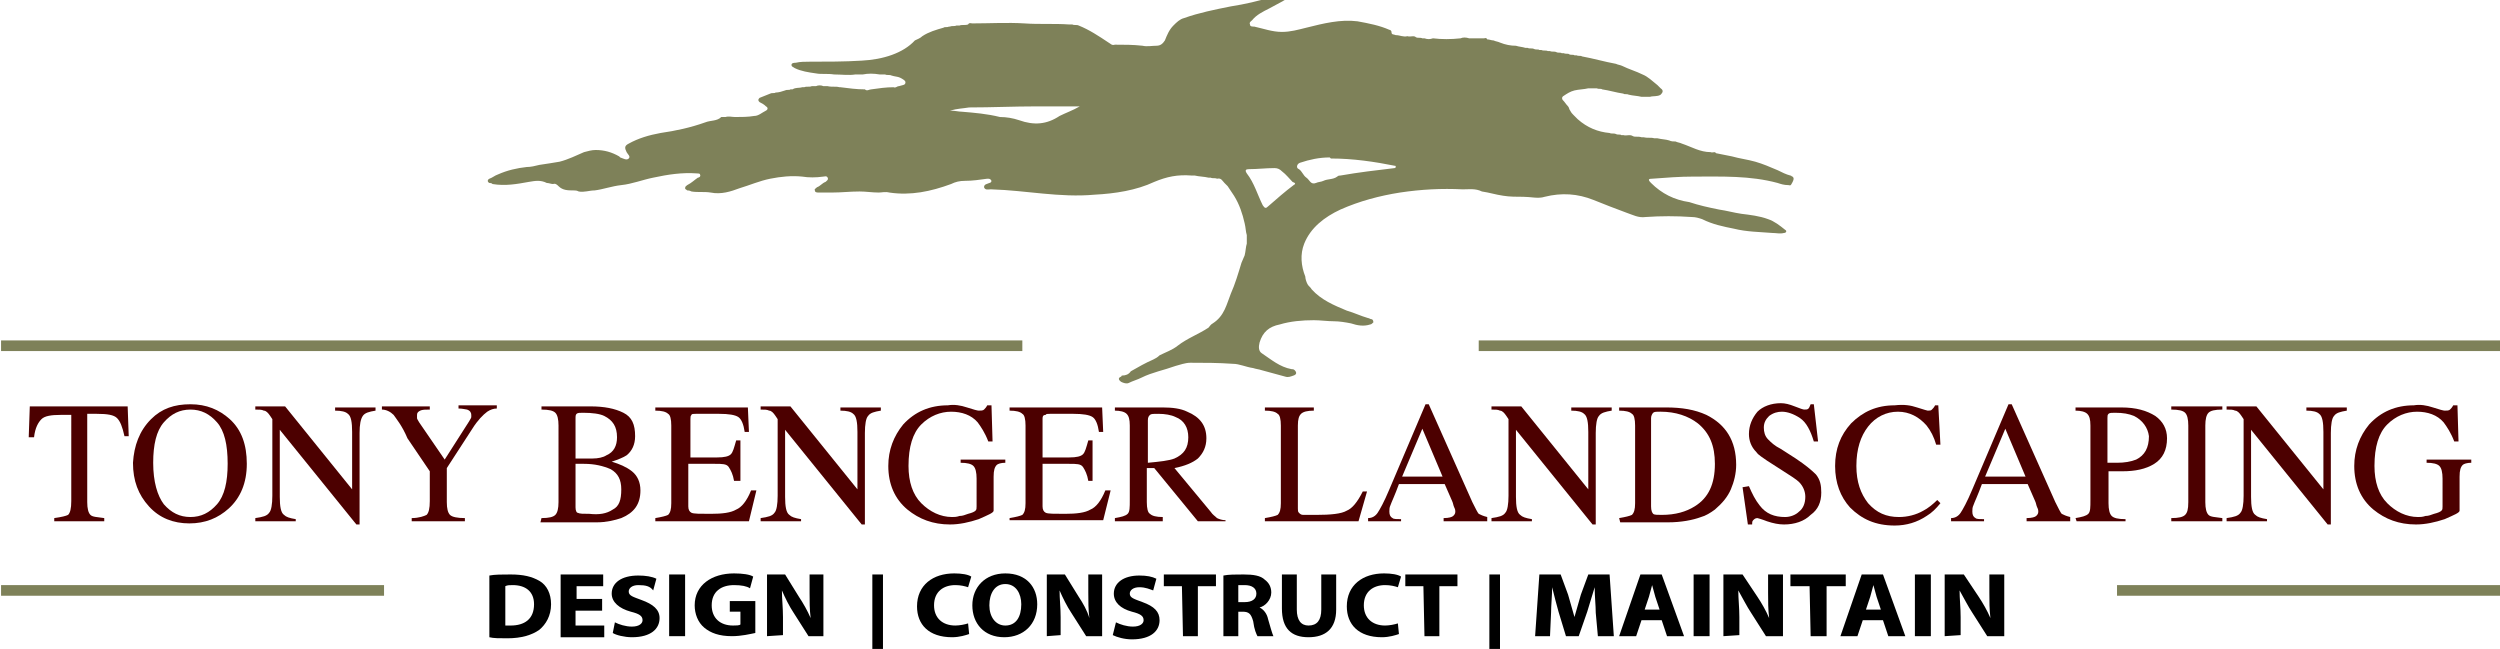 <?xml version="1.0" encoding="utf-8"?>
<!-- Generator: Adobe Illustrator 18.1.1, SVG Export Plug-In . SVG Version: 6.00 Build 0)  -->
<!DOCTYPE svg PUBLIC "-//W3C//DTD SVG 1.0//EN" "http://www.w3.org/TR/2001/REC-SVG-20010904/DTD/svg10.dtd">
<svg version="1.0" id="Layer_1" xmlns="http://www.w3.org/2000/svg" xmlns:xlink="http://www.w3.org/1999/xlink" x="0px" y="0px"
	 viewBox="0 0 235 61" enable-background="new 0 0 235 61" xml:space="preserve">
<path fill="#7E8159" d="M168.5,16.6c-0.1,0-0.1-0.1-0.2-0.1c-0.4-0.1-0.8-0.3-1.2-0.5c-0.7-0.3-1.4-0.6-2.1-0.8
	c-0.7-0.2-1.5-0.3-2.2-0.5c-0.5-0.1-1-0.2-1.5-0.3c-0.1-0.2-0.3,0-0.5-0.1c-1,0-1.8-0.5-2.7-0.8c-0.2-0.1-0.4-0.1-0.6-0.2
	c-0.2,0-0.4,0-0.6-0.1c-0.3-0.1-0.7-0.1-1.1-0.2c-0.1,0-0.2,0-0.3,0c-0.3-0.1-0.6,0-1-0.1c-0.1,0-0.2,0-0.2,0
	c-0.3-0.1-0.6,0-0.8-0.1l0,0c-0.3-0.2-0.6,0-0.9-0.1c-0.1,0-0.2,0-0.2,0c-0.1-0.1-0.3,0-0.5-0.1s-0.4,0-0.6-0.1
	c-1.1-0.1-2.1-0.5-3-1.3c-0.1-0.1-0.3-0.3-0.4-0.4c-0.1-0.1-0.2-0.2-0.3-0.4c-0.1-0.1-0.1-0.3-0.2-0.4c-0.2-0.2-0.3-0.4-0.5-0.6
	c-0.1-0.1-0.1-0.3,0.1-0.4c0.3-0.2,0.6-0.4,1-0.5s0.9-0.1,1.3-0.2c0.3,0,0.6,0,0.8,0c0.2,0.1,0.4,0,0.5,0.1c0.7,0.1,1.3,0.3,2,0.4
	c0.1,0.1,0.3,0,0.5,0.1l0,0l0,0c0.4,0.1,0.8,0.1,1.2,0.2c0.3,0,0.6,0,0.8,0c0.3-0.1,0.7,0,1-0.2c0.2-0.2,0.3-0.4,0-0.6
	c-0.1-0.1-0.2-0.2-0.3-0.3c-0.5-0.4-0.9-0.8-1.4-1c-0.6-0.3-1.3-0.5-1.9-0.8c-0.2-0.1-0.4-0.1-0.6-0.2c-1.1-0.2-2.1-0.5-3.2-0.7
	c-0.1-0.1-0.3,0-0.5-0.1c-0.1,0-0.1,0-0.2,0c-0.1-0.1-0.3,0-0.5-0.1c-0.1-0.1-0.3,0-0.5-0.1c-0.1,0-0.1,0-0.2,0
	c-0.1-0.1-0.3,0-0.5-0.1l0,0c-0.2-0.1-0.4,0-0.6-0.1c-0.1,0-0.1,0-0.2,0c-0.2-0.1-0.4,0-0.6-0.1c-0.1,0-0.1,0-0.2,0
	c-0.1-0.1-0.3,0-0.5-0.1l0,0c-0.2-0.1-0.4,0-0.6-0.1c-0.1,0-0.1,0-0.2,0c-0.3-0.1-0.6-0.1-0.9-0.2c-0.5,0-1-0.1-1.5-0.3
	c-0.2-0.1-0.4-0.1-0.6-0.2c-0.2,0-0.4-0.1-0.6-0.1c-0.1-0.2-0.2-0.1-0.3-0.1c-0.3,0-0.7,0-1,0c-0.1,0-0.3,0-0.4,0
	c-0.3-0.1-0.6-0.1-0.8,0c-0.9,0.1-1.8,0.1-2.6,0c-0.3,0.1-0.5,0.1-0.8,0c-0.1,0-0.1,0-0.2,0c-0.2-0.1-0.4,0-0.6-0.1l0,0
	c-0.2-0.2-0.5,0-0.8-0.1c-0.4,0.1-0.7-0.1-1.1-0.1c-0.2-0.1-0.4,0-0.4-0.3c0-0.1-0.1-0.2-0.2-0.2c-0.9-0.4-1.9-0.6-3-0.8
	c-1.6-0.2-3.2,0.2-4.8,0.6C122,2.8,121.3,3,120.5,3c-0.9,0-1.7-0.3-2.6-0.5c-0.2,0-0.4,0-0.4-0.2c-0.1-0.2,0.1-0.3,0.2-0.4
	c0.4-0.5,1-0.8,1.6-1.1c0.4-0.2,0.9-0.5,1.3-0.7c0.1-0.1,0.3-0.1,0.4-0.3c0.1-0.1,0.1-0.2-0.1-0.2c-0.4,0.1-0.9,0-1.3,0.1
	c-1.3,0.4-2.6,0.7-3.9,0.9c-1.5,0.3-3,0.6-4.4,1.1c-0.4,0.1-0.7,0.4-1,0.7c-0.4,0.4-0.6,0.9-0.8,1.4c-0.2,0.3-0.4,0.5-0.8,0.5
	s-0.9,0.1-1.3,0c-0.9-0.1-1.7-0.1-2.6-0.1c-0.3,0.1-0.4-0.1-0.6-0.2c-0.9-0.6-1.8-1.2-2.8-1.6c-0.2-0.1-0.4,0-0.6-0.1
	c-0.1,0-0.2,0-0.3,0c-1.4-0.1-2.8,0-4.2-0.1c-1.6-0.1-3.3,0-4.9,0c-0.1,0-0.3-0.1-0.4,0.1c-0.3,0.1-0.6,0-0.8,0.1
	c-0.1,0-0.2,0-0.3,0c-0.2,0.1-0.4,0-0.6,0.1h-0.1c-0.2,0.1-0.4,0-0.5,0.1c-0.7,0.2-1.4,0.4-2,0.8c-0.2,0.2-0.5,0.3-0.7,0.4
	c-1.1,1.2-3,1.8-5,1.9c-1.6,0.1-3.3,0.1-4.9,0.1c-0.4,0-0.9,0-1.3,0.1c-0.1,0-0.4,0-0.4,0.2s0.2,0.2,0.3,0.3c0.6,0.3,1.3,0.4,2,0.5
	c0.5,0.1,1.1,0,1.7,0.1c0.7,0,1.4,0.1,2,0c0.2,0,0.5,0,0.7,0c0.5-0.1,1-0.1,1.6,0c0.2,0,0.3,0,0.5,0c0.2,0.1,0.4,0,0.6,0.1
	c0.3,0.1,0.6,0.1,0.8,0.2c0.2,0.1,0.6,0.3,0.5,0.5c0,0.2-0.3,0.2-0.6,0.3c-0.2,0-0.3,0.2-0.5,0.1c-0.7,0-1.4,0.1-2.1,0.2
	c-0.2,0-0.4,0.2-0.6,0c-0.8,0-1.5-0.1-2.3-0.2h-0.1c-0.3-0.1-0.7,0-1.1-0.1c-0.1,0-0.3,0-0.4,0c-0.2-0.1-0.5-0.1-0.7,0
	c-0.1,0-0.3,0-0.4,0c-0.2,0.1-0.5,0-0.7,0.1c-0.1,0-0.1,0-0.2,0c-0.3,0.1-0.6,0-0.9,0.2c-0.1,0-0.1,0-0.2,0c-0.1,0.1-0.3,0-0.5,0.1
	c-0.3,0.1-0.6,0.2-0.9,0.2c-0.1,0.1-0.3,0-0.5,0.1c-0.3,0.1-0.7,0.3-1,0.4c-0.2,0.2-0.1,0.3,0,0.4c0.2,0.1,0.4,0.2,0.6,0.4
	c0.2,0.1,0.2,0.3,0,0.4c-0.4,0.2-0.7,0.5-1.1,0.5C70.3,11,69.7,11,69.1,11c-0.3,0-0.6-0.1-0.9,0c-0.1,0-0.2,0-0.4,0
	c-0.4,0.4-1,0.3-1.5,0.5c-1.4,0.5-2.8,0.8-4.2,1c-1.1,0.2-2.1,0.5-3,1c-0.4,0.2-0.4,0.4-0.2,0.8c0.1,0.2,0.4,0.4,0.2,0.6
	c-0.2,0.2-0.5,0-0.8-0.1l-0.1-0.1c-0.7-0.4-1.4-0.6-2.2-0.6c-0.4,0-0.7,0.1-1.1,0.2c-0.7,0.3-1.5,0.7-2.3,0.9
	c-0.6,0.1-1.2,0.2-1.9,0.3c-0.4,0.1-0.8,0.2-1.2,0.2c-0.9,0.1-1.8,0.3-2.7,0.7c-0.3,0.1-0.5,0.3-0.8,0.4c-0.2,0.1-0.2,0.3,0,0.4
	c0.1,0,0.2,0,0.3,0.1c1.2,0.2,2.3,0,3.4-0.2c0.6-0.1,1.1-0.2,1.7,0.1c0.2,0,0.4,0.1,0.6,0.1c0.2-0.1,0.4,0.1,0.5,0.2
	c0.4,0.4,0.9,0.4,1.4,0.4c0.2,0,0.3,0,0.5,0.1c0.5,0.1,1-0.1,1.5-0.1c0.8-0.1,1.6-0.4,2.5-0.5c1-0.1,2-0.5,3-0.7
	c1.4-0.3,2.7-0.5,4.1-0.4c0.1,0,0.3,0,0.3,0.1c0.1,0.2-0.1,0.3-0.2,0.3c-0.3,0.2-0.6,0.5-1,0.7c-0.1,0.1-0.2,0.1-0.2,0.3
	c0,0.1,0.1,0.1,0.2,0.2c0.1,0,0.2,0,0.4,0.1c0.6,0.1,1.2,0,1.8,0.1c1,0.2,1.9-0.1,2.7-0.4c1-0.3,1.9-0.7,2.9-0.9c1-0.2,2-0.3,3-0.2
	c0.6,0.1,1.3,0.1,2,0c0.1,0,0.3-0.1,0.4,0.1s-0.1,0.3-0.2,0.4c-0.3,0.1-0.5,0.4-0.8,0.5c-0.1,0.1-0.3,0.2-0.2,0.3
	c0,0.2,0.2,0.2,0.4,0.2c0.4,0,0.8,0,1.2,0c0.9,0,1.7-0.1,2.6-0.1c0.6,0,1.2,0.1,1.8,0.1c0.3,0,0.6-0.1,1,0c2,0.3,3.9-0.1,5.8-0.8
	c0.4-0.2,0.8-0.3,1.3-0.3c0.7,0,1.4-0.1,2.1-0.2c0.2,0,0.3,0,0.4,0.2c0,0.1-0.1,0.2-0.2,0.2c-0.2,0.1-0.5,0.1-0.5,0.4
	c0.1,0.3,0.4,0.2,0.6,0.2h0.1c3.3,0.1,6.4,0.8,9.7,0.5c1.9-0.1,3.9-0.4,5.6-1.2c1.2-0.5,2.2-0.7,3.5-0.6c0.1,0,0.2,0,0.3,0
	c0.4,0.1,0.9,0.1,1.3,0.2c0.1,0,0.1,0,0.2,0c0.2,0.1,0.4,0,0.6,0.1c0.4-0.1,0.5,0.2,0.7,0.4c0.1,0.1,0.2,0.2,0.3,0.3
	c0.2,0.3,0.4,0.6,0.6,0.9c0.5,0.8,0.8,1.7,1,2.6c0.1,0.4,0.1,0.8,0.2,1.1c0,0.3,0,0.6,0,0.8c-0.1,0.3-0.1,0.7-0.2,1.1
	c-0.1,0.2-0.2,0.5-0.3,0.7c-0.3,1-0.6,2-1,2.9c-0.4,1-0.6,2.1-1.7,2.8c-0.2,0.1-0.3,0.3-0.4,0.4c-0.9,0.6-2,1-2.9,1.7
	c-0.5,0.4-1.1,0.6-1.7,0.9c-0.2,0.2-0.4,0.3-0.6,0.4c-0.7,0.3-1.4,0.7-2.1,1.1c-0.2,0.3-0.5,0.4-0.8,0.4c0,0-0.1,0-0.1,0.1
	c-0.3,0.1-0.3,0.3,0,0.5c0.2,0.1,0.5,0.2,0.7,0.1c0.4-0.2,0.8-0.3,1.2-0.5c1-0.5,2.1-0.7,3.2-1.1c0.4-0.1,0.9-0.3,1.4-0.3
	c1.3,0,2.6,0,4,0.1c0.6,0,1.2,0.3,1.9,0.4c0.3,0.1,0.5,0.1,0.8,0.2c0.7,0.2,1.5,0.4,2.2,0.6c0.3,0.1,0.5,0,0.8-0.1s0.3-0.3,0.1-0.5
	c-0.1-0.1-0.2-0.1-0.3-0.1c-1.1-0.2-1.9-0.9-2.8-1.5c-0.3-0.2-0.3-0.6-0.2-1c0.3-1,0.9-1.5,1.9-1.7c1-0.3,2.1-0.4,3.2-0.4
	c0.6,0,1.3,0.1,1.9,0.1c0.5,0,1.1,0.1,1.6,0.2c0.6,0.2,1.2,0.3,1.8,0.1c0.1,0,0.2-0.1,0.3-0.2c0-0.2-0.1-0.3-0.2-0.3
	c-0.1,0-0.2-0.1-0.3-0.1c-0.7-0.2-1.3-0.5-2-0.7c-1.2-0.5-2.4-1-3.3-2c-0.1-0.2-0.3-0.3-0.4-0.5s-0.2-0.5-0.2-0.7
	c-0.4-1-0.5-2.1-0.1-3.1c0.6-1.5,1.9-2.5,3.4-3.2c1.8-0.8,3.7-1.3,5.6-1.6c2-0.3,3.9-0.4,5.9-0.3c0.6,0,1.2-0.1,1.8,0.2
	c0.7,0.1,1.3,0.3,2,0.4c0.6,0.1,1.3,0.1,1.9,0.1c0.7,0,1.4,0.2,2,0c1.6-0.4,3.1-0.3,4.6,0.3c1,0.4,2,0.8,3.1,1.2
	c0.6,0.2,1.1,0.5,1.8,0.4c1.4-0.1,2.9-0.1,4.3,0c0.4,0,0.7,0.1,1,0.2c1,0.5,2,0.7,3,0.9c1.2,0.3,2.4,0.3,3.6,0.4
	c0.4,0,0.7,0.1,1.1,0c0.2,0,0.3-0.2,0.1-0.3c-0.5-0.4-1-0.8-1.6-1c-0.8-0.3-1.7-0.4-2.5-0.5c-0.7-0.1-1.4-0.3-2.1-0.4
	c-1-0.2-1.9-0.4-2.8-0.7c-1.4-0.2-2.6-0.8-3.6-1.8c-0.1-0.1-0.2-0.2-0.2-0.3c0-0.1,0.2-0.1,0.3-0.1c1.3-0.1,2.6-0.2,3.9-0.2
	c2.7,0,5.3-0.1,7.9,0.6c0.3,0.1,0.6,0.2,1,0.2c0.1,0,0.2,0.1,0.3-0.1C168.7,16.8,168.6,16.7,168.5,16.6z M99.6,10.9L99.6,10.9
	c-1.2,0.8-2.4,0.9-3.8,0.4C95.2,11.1,94.6,11,94,11c-1.2-0.3-2.4-0.4-3.6-0.5c-0.3,0-0.6-0.1-1.1-0.1c0.7-0.2,1.2-0.2,1.8-0.3
	c2.1,0,4.2-0.1,6.3-0.1c0.2,0,0.3,0,0.5,0c1.1,0,2.3,0,3.6,0C100.8,10.4,100.2,10.6,99.6,10.9z M121.6,17.4c-0.8,0.6-1.6,1.3-2.4,2
	c-0.2,0.2-0.3,0.2-0.5-0.1c-0.5-1-0.8-2.1-1.5-3c-0.2-0.3-0.1-0.4,0.2-0.4c0.8,0,1.6-0.1,2.4-0.1c0.3,0,0.5,0.1,0.7,0.3
	c0.4,0.3,0.7,0.7,1,1C121.8,17.2,121.8,17.3,121.6,17.4z M131.1,15.8c-1.7,0.2-3.4,0.4-5.1,0.7c-0.1,0-0.2,0-0.3,0.1
	c-0.4,0.3-0.9,0.2-1.3,0.4c-0.2,0.1-0.5,0.1-0.7,0.2c-0.5,0.2-0.6-0.3-0.9-0.5s-0.4-0.6-0.7-0.8c-0.3-0.1-0.2-0.5,0.1-0.6
	c0.9-0.3,1.8-0.5,2.8-0.5l0.1,0.1c2.1,0,4.1,0.3,6.1,0.7C131.2,15.7,131.2,15.8,131.1,15.8z"/>
<g>
	<path d="M46,54.1c0.5-0.1,1.2-0.1,2-0.1c1.2,0,2,0.2,2.7,0.6c0.7,0.4,1.1,1.2,1.1,2.2c0,1.1-0.5,1.9-1.1,2.4C50,59.7,49,60,47.7,60
		c-0.8,0-1.3,0-1.7-0.1V54.1L46,54.1z M47.5,58.8c0.1,0,0.3,0,0.5,0c1.3,0,2.2-0.6,2.2-2c0-1.2-0.8-1.8-2-1.8c-0.3,0-0.5,0-0.7,0.1
		V58.8z"/>
	<path d="M56.5,57.4h-2.4v1.4h2.7v1.1h-4.1V54h4v1.1h-2.5v1.2h2.4v1.1H56.5z"/>
	<path d="M57.8,58.5c0.4,0.2,1,0.4,1.6,0.4c0.7,0,1-0.3,1-0.6c0-0.4-0.3-0.6-1.1-0.8c-1.1-0.3-1.8-0.9-1.8-1.7c0-1,0.9-1.7,2.5-1.7
		c0.7,0,1.3,0.1,1.7,0.3l-0.3,1.1C61.1,55.1,60.7,55,60,55c-0.6,0-0.9,0.3-0.9,0.6c0,0.4,0.4,0.5,1.2,0.8c1.1,0.4,1.7,0.9,1.7,1.7
		c0,1-0.8,1.8-2.6,1.8c-0.7,0-1.5-0.2-1.8-0.4L57.8,58.5z"/>
	<path d="M64.4,54v5.8h-1.5V54H64.4z"/>
	<path d="M71,59.5c-0.5,0.1-1.3,0.3-2.2,0.3c-1.2,0-2-0.3-2.6-0.8s-0.9-1.3-0.9-2.1c0-1.9,1.6-3,3.7-3c0.8,0,1.5,0.1,1.8,0.3
		l-0.3,1.1C70.2,55.1,69.7,55,69,55c-1.2,0-2.1,0.6-2.1,1.9c0,1.2,0.8,1.9,2,1.9c0.3,0,0.6,0,0.7-0.1v-1.2h-1v-1H71V59.5L71,59.5z"
		/>
	<path d="M72.1,59.8V54h1.7l1.3,2.1c0.4,0.6,0.8,1.3,1.1,2l0,0c-0.1-0.8-0.1-1.6-0.1-2.4V54h1.3v5.8H76l-1.4-2.2
		c-0.4-0.6-0.8-1.4-1.1-2.1l0,0c0,0.8,0.1,1.6,0.1,2.5v1.7L72.1,59.8L72.1,59.8z"/>
	<path d="M91.1,59.6c-0.3,0.1-0.9,0.3-1.6,0.3c-2.2,0-3.3-1.2-3.3-2.9c0-2,1.5-3.1,3.5-3.1c0.7,0,1.3,0.1,1.6,0.3l-0.3,1
		c-0.3-0.1-0.7-0.2-1.2-0.2c-1.1,0-2,0.6-2,1.9c0,1.2,0.8,1.9,2,1.9c0.4,0,0.9-0.1,1.2-0.2L91.1,59.6z"/>
	<path d="M97.5,56.8c0,1.9-1.3,3.1-3.1,3.1c-1.9,0-3-1.3-3-3s1.2-3,3.1-3C96.5,53.9,97.5,55.2,97.5,56.8z M93,56.9
		c0,1.1,0.6,1.9,1.5,1.9c1,0,1.5-0.8,1.5-2c0-1-0.5-1.9-1.5-1.9S93,55.8,93,56.9z"/>
	<path d="M98.4,59.8V54h1.7l1.3,2.1c0.4,0.6,0.8,1.3,1,2l0,0c-0.1-0.8-0.1-1.6-0.1-2.4V54h1.3v5.8h-1.5l-1.4-2.2
		c-0.4-0.6-0.8-1.4-1.1-2.1l0,0c0,0.8,0.1,1.6,0.1,2.5v1.7L98.4,59.8L98.4,59.8z"/>
	<path d="M104.9,58.5c0.4,0.2,1,0.4,1.6,0.4c0.7,0,1-0.3,1-0.6c0-0.4-0.3-0.6-1.1-0.8c-1.1-0.3-1.7-0.9-1.7-1.7c0-1,0.9-1.7,2.4-1.7
		c0.7,0,1.2,0.1,1.6,0.3l-0.3,1.1c-0.3-0.1-0.7-0.3-1.3-0.3c-0.6,0-0.9,0.3-0.9,0.6c0,0.4,0.4,0.5,1.2,0.8c1.1,0.4,1.6,0.9,1.6,1.7
		c0,1-0.8,1.8-2.6,1.8c-0.7,0-1.4-0.2-1.8-0.4L104.9,58.5z"/>
	<path d="M111.1,55.1h-1.7V54h4.9v1.1h-1.7v4.7h-1.4L111.1,55.1L111.1,55.1z"/>
	<path d="M115,54.1c0.5-0.1,1.1-0.1,1.9-0.1c0.9,0,1.6,0.1,2,0.5c0.4,0.3,0.6,0.7,0.6,1.2c0,0.7-0.6,1.3-1.1,1.4l0,0
		c0.4,0.2,0.7,0.6,0.8,1.1c0.2,0.7,0.4,1.4,0.5,1.6h-1.5c-0.1-0.2-0.3-0.6-0.4-1.4c-0.2-0.7-0.4-0.9-1-0.9h-0.4v2.3H115V54.1
		L115,54.1z M116.4,56.6h0.6c0.7,0,1.1-0.3,1.1-0.8S117.7,55,117,55c-0.3,0-0.5,0-0.6,0V56.6L116.4,56.6z"/>
	<path d="M121.9,54v3.3c0,1,0.4,1.5,1.1,1.5c0.8,0,1.2-0.5,1.2-1.5V54h1.4v3.3c0,1.8-1,2.6-2.6,2.6s-2.5-0.8-2.5-2.7V54H121.9
		L121.9,54z"/>
	<path d="M131.5,59.6c-0.3,0.1-0.9,0.3-1.6,0.3c-2.2,0-3.3-1.2-3.3-2.9c0-2,1.5-3.1,3.5-3.1c0.7,0,1.3,0.1,1.6,0.3l-0.3,1
		c-0.3-0.1-0.7-0.2-1.2-0.2c-1.1,0-2,0.6-2,1.9c0,1.2,0.8,1.9,2,1.9c0.4,0,0.9-0.1,1.2-0.2L131.5,59.6z"/>
	<path d="M133.8,55.1h-1.7V54h4.9v1.1h-1.7v4.7h-1.4L133.8,55.1L133.8,55.1z"/>
	<path d="M150,57.6c0-0.7-0.1-1.5-0.1-2.4l0,0c-0.2,0.7-0.5,1.6-0.7,2.3l-0.8,2.3h-1.2l-0.7-2.3c-0.2-0.7-0.4-1.5-0.6-2.3l0,0
		c0,0.8-0.1,1.7-0.1,2.4l-0.1,2.2h-1.4l0.4-5.8h2l0.7,1.9c0.2,0.7,0.4,1.4,0.6,2.1l0,0c0.2-0.7,0.4-1.4,0.6-2.1l0.7-1.9h2l0.4,5.8
		h-1.5L150,57.6z"/>
	<path d="M154.3,58.3l-0.5,1.5h-1.6l2-5.8h2l2.1,5.8h-1.6l-0.5-1.5H154.3z M156,57.3l-0.4-1.2c-0.1-0.3-0.2-0.8-0.3-1.1l0,0
		c-0.1,0.3-0.2,0.8-0.3,1.1l-0.4,1.2H156z"/>
	<path d="M160.7,54v5.8h-1.5V54H160.7z"/>
	<path d="M162,59.8V54h1.8l1.4,2.1c0.4,0.6,0.8,1.3,1.1,2l0,0c-0.1-0.8-0.1-1.6-0.1-2.4V54h1.4v5.8H166l-1.4-2.2
		c-0.4-0.6-0.8-1.4-1.2-2.1l0,0c0,0.8,0.1,1.6,0.1,2.5v1.7L162,59.8L162,59.8z"/>
	<path d="M170.1,55.1h-1.8V54h5.2v1.1h-1.8v4.7h-1.5L170.1,55.1L170.1,55.1z"/>
	<path d="M175.1,58.3l-0.5,1.5H173l2-5.8h2l2.1,5.8h-1.6l-0.5-1.5H175.1z M176.8,57.3l-0.4-1.2c-0.1-0.3-0.2-0.8-0.3-1.1l0,0
		c-0.1,0.3-0.2,0.8-0.3,1.1l-0.4,1.2H176.8z"/>
	<path d="M181.5,54v5.8H180V54H181.5z"/>
	<path d="M182.8,59.8V54h1.8l1.4,2.1c0.4,0.6,0.8,1.3,1.1,2l0,0c-0.1-0.8-0.1-1.6-0.1-2.4V54h1.4v5.8h-1.6l-1.4-2.2
		c-0.4-0.6-0.8-1.4-1.2-2.1l0,0c0,0.8,0.1,1.6,0.1,2.5v1.7L182.8,59.8L182.8,59.8z"/>
	<rect x="82" y="54" width="1" height="7"/>
	<rect x="140" y="54" width="1" height="7"/>
</g>
<rect x="139" y="32" fill="#7E8159" width="96" height="1"/>
<rect x="199" y="55" fill="#7E8159" width="36" height="1"/>
<rect x="0.1" y="55" fill="#7E8159" width="36" height="1"/>
<rect x="0.1" y="32" fill="#7E8159" width="96" height="1"/>
<g>
	<path fill="#4C0000" d="M2.8,38.2H12l0.1,2.8h-0.4c-0.2-0.9-0.4-1.4-0.7-1.7s-0.9-0.4-1.9-0.4H8.2v8.3c0,0.6,0.1,1,0.3,1.2
		s0.6,0.2,1.3,0.3V49H5.1v-0.3c0.7-0.1,1.1-0.2,1.3-0.3c0.2-0.2,0.3-0.6,0.3-1.3V39h-1c-0.9,0-1.5,0.1-1.8,0.4
		c-0.3,0.3-0.6,0.8-0.7,1.7H2.7L2.8,38.2z"/>
	<path fill="#4C0000" d="M14.2,39.4c1-1,2.2-1.4,3.7-1.4s2.7,0.5,3.7,1.4c1.1,1,1.6,2.4,1.6,4.2s-0.6,3.2-1.7,4.2
		c-1,0.9-2.2,1.4-3.7,1.4S15,48.7,14,47.6s-1.5-2.4-1.5-4.1C12.6,41.9,13.1,40.5,14.2,39.4z M15.4,47.4c0.7,0.8,1.5,1.2,2.5,1.2
		s1.8-0.4,2.5-1.2s1-2.1,1-3.8c0-1.8-0.3-3.1-1-3.9c-0.7-0.8-1.5-1.2-2.5-1.2s-1.8,0.4-2.5,1.2c-0.7,0.8-1,2.1-1,3.8
		C14.4,45.3,14.8,46.6,15.4,47.4z"/>
	<path fill="#4C0000" d="M24,48.7c0.7-0.1,1.1-0.2,1.3-0.5c0.2-0.2,0.3-0.8,0.3-1.6v-7.2l-0.2-0.3c-0.2-0.3-0.4-0.5-0.6-0.5
		c-0.2-0.1-0.4-0.1-0.8-0.1v-0.3h2.8l6.3,7.8v-5.4c0-0.9-0.1-1.5-0.4-1.7c-0.2-0.2-0.6-0.3-1.2-0.3v-0.3h3.8v0.3
		c-0.6,0.1-1,0.2-1.2,0.5s-0.3,0.8-0.3,1.6v8.6h-0.3l-7.2-8.9v6.3c0,0.9,0.1,1.5,0.4,1.7c0.2,0.2,0.5,0.3,1.1,0.4V49H24V48.7
		L24,48.7z"/>
	<path fill="#4C0000" d="M40.4,38.2v0.3c-0.4,0-0.7,0-0.9,0.1s-0.3,0.2-0.3,0.4c0,0.1,0,0.2,0,0.3s0.1,0.2,0.2,0.4l2.4,3.5l2.3-3.6
		c0.1-0.2,0.2-0.3,0.2-0.4c0-0.1,0-0.2,0-0.2c0-0.2-0.1-0.4-0.4-0.5c-0.1,0-0.4-0.1-0.8-0.1v-0.3h3.6v0.3c-0.3,0-0.6,0.1-0.9,0.3
		c-0.4,0.3-0.9,0.8-1.4,1.6L42,44v3.2c0,0.6,0.1,1,0.3,1.2s0.7,0.3,1.4,0.3V49h-5v-0.3c0.7,0,1.2-0.2,1.4-0.3
		c0.2-0.2,0.3-0.6,0.3-1.3v-2.8l-2.1-3.1C37.8,40,37.2,39.3,37,39c-0.3-0.3-0.7-0.5-1.1-0.5v-0.3H40.4L40.4,38.2z"/>
	<path fill="#4C0000" d="M50.9,48.7c0.7,0,1.1-0.1,1.3-0.3s0.3-0.6,0.3-1.2V40c0-0.6-0.1-1-0.3-1.2s-0.6-0.3-1.3-0.3v-0.3h4.6
		c1.3,0,2.3,0.2,3.1,0.6c0.8,0.4,1.1,1.1,1.1,2.2c0,0.8-0.3,1.4-0.8,1.8c-0.3,0.2-0.8,0.4-1.4,0.6c0.7,0.2,1.4,0.5,1.9,0.9
		s0.8,1,0.8,1.8c0,1.3-0.6,2.1-1.8,2.6c-0.6,0.2-1.4,0.4-2.3,0.4h-5.3L50.9,48.7L50.9,48.7z M57,42.8c0.7-0.3,1-0.9,1-1.7
		c0-1-0.4-1.6-1.2-2c-0.4-0.2-1.1-0.3-2-0.3c-0.3,0-0.5,0-0.6,0.1s-0.1,0.2-0.1,0.5v3.7h1.6C56.2,43.1,56.7,43,57,42.8z M57.6,47.9
		c0.6-0.3,0.8-0.9,0.8-1.9c0-0.9-0.3-1.5-1-1.9c-0.7-0.3-1.5-0.5-2.5-0.5c-0.2,0-0.4,0-0.5,0s-0.2,0-0.3,0v4.1
		c0,0.3,0.1,0.5,0.2,0.5c0.2,0.1,0.5,0.1,1.1,0.1C56.3,48.4,57,48.3,57.6,47.9z"/>
	<path fill="#4C0000" d="M61.6,48.7c0.6-0.1,1-0.2,1.2-0.3c0.2-0.2,0.3-0.5,0.3-1.1V40c0-0.6-0.1-1-0.3-1.1
		c-0.2-0.2-0.6-0.3-1.2-0.3v-0.3h8.7l0.1,2.3H70c-0.1-0.7-0.3-1.2-0.6-1.4c-0.3-0.2-0.9-0.3-1.8-0.3h-2.2c-0.2,0-0.4,0-0.4,0.1
		c-0.1,0.1-0.1,0.2-0.1,0.4V43h2.5c0.7,0,1.1-0.1,1.3-0.3c0.2-0.2,0.3-0.6,0.5-1.3h0.4v3.8H69c-0.1-0.6-0.3-1-0.5-1.3
		s-0.6-0.3-1.3-0.3h-2.5v4c0,0.3,0.1,0.5,0.3,0.6c0.2,0.1,0.8,0.1,1.8,0.1c1.1,0,1.9-0.1,2.4-0.4c0.5-0.2,1-0.8,1.4-1.8h0.5L70.4,49
		h-8.8L61.6,48.7L61.6,48.7z"/>
	<path fill="#4C0000" d="M71.5,48.7c0.7-0.1,1.1-0.2,1.3-0.5c0.2-0.2,0.3-0.8,0.3-1.6v-7.2l-0.2-0.3c-0.2-0.3-0.4-0.5-0.6-0.5
		c-0.2-0.1-0.4-0.1-0.8-0.1v-0.3h2.8l6.3,7.8v-5.4c0-0.9-0.1-1.5-0.4-1.7c-0.2-0.2-0.6-0.3-1.2-0.3v-0.3h3.8v0.3
		c-0.6,0.1-1,0.2-1.2,0.5c-0.2,0.2-0.3,0.8-0.3,1.6v8.6H81l-7.2-8.9v6.3c0,0.9,0.1,1.5,0.4,1.7c0.2,0.2,0.5,0.3,1.1,0.4V49h-3.8
		V48.7L71.5,48.7z"/>
	<path fill="#4C0000" d="M90.9,38.3c0.6,0.2,1,0.3,1.1,0.3c0.2,0,0.4,0,0.5-0.1s0.2-0.2,0.3-0.4h0.4l0.1,3.4h-0.4
		c-0.3-0.8-0.7-1.4-1-1.8c-0.6-0.7-1.5-1-2.5-1s-2,0.4-2.8,1.2s-1.2,2.1-1.2,3.9c0,1.5,0.4,2.7,1.2,3.5c0.8,0.8,1.8,1.3,2.9,1.3
		c0.2,0,0.4,0,0.7-0.1c0.3,0,0.5-0.1,0.8-0.2c0.4-0.1,0.6-0.2,0.7-0.3s0.1-0.2,0.1-0.4V45c0-0.6-0.1-1-0.3-1.2
		c-0.2-0.2-0.6-0.3-1.2-0.3v-0.3h4.2v0.3c-0.4,0-0.7,0.1-0.8,0.2c-0.2,0.2-0.3,0.5-0.3,1.1V48c0,0.2-0.5,0.4-1.4,0.8
		c-0.9,0.3-1.8,0.5-2.7,0.5c-1.6,0-2.9-0.5-4-1.4c-1.2-1-1.8-2.4-1.8-4.1c0-1.5,0.5-2.8,1.4-3.9c1.1-1.2,2.5-1.8,4.2-1.8
		C89.7,38,90.3,38.1,90.9,38.3z"/>
	<path fill="#4C0000" d="M94.9,48.7c0.6-0.1,1-0.2,1.2-0.3c0.2-0.2,0.3-0.5,0.3-1.1V40c0-0.6-0.1-1-0.3-1.1
		c-0.2-0.2-0.6-0.3-1.2-0.3v-0.3h8.7l0.1,2.3h-0.4c-0.1-0.7-0.3-1.2-0.6-1.4c-0.3-0.2-0.9-0.3-1.8-0.3h-2.2c-0.2,0-0.4,0-0.4,0.1
		C98,39,98,39.2,98,39.4V43h2.5c0.7,0,1.1-0.1,1.3-0.3c0.2-0.2,0.3-0.6,0.5-1.3h0.4v3.8h-0.4c-0.1-0.6-0.3-1-0.5-1.3
		s-0.6-0.3-1.3-0.3H98v4c0,0.3,0.1,0.5,0.3,0.6c0.2,0.1,0.8,0.1,1.8,0.1c1.1,0,1.9-0.1,2.4-0.4c0.5-0.2,1-0.8,1.4-1.8h0.5l-0.7,2.8
		h-8.8L94.9,48.7L94.9,48.7z"/>
	<path fill="#4C0000" d="M104.8,48.7c0.6-0.1,1-0.2,1.2-0.4s0.2-0.6,0.2-1.3v-7c0-0.6-0.1-0.9-0.3-1.1c-0.2-0.2-0.6-0.3-1.1-0.3
		v-0.3h4.5c0.9,0,1.7,0.1,2.3,0.4c1.2,0.5,1.8,1.3,1.8,2.5c0,0.8-0.3,1.4-0.8,1.9c-0.5,0.4-1.2,0.7-2.2,0.9l3.4,4.1
		c0.2,0.3,0.4,0.4,0.6,0.6c0.2,0.1,0.5,0.2,0.8,0.2V49h-2.6l-4.1-5h-0.7v3.2c0,0.6,0.1,1,0.3,1.1c0.2,0.2,0.6,0.3,1.2,0.3V49h-4.5
		L104.8,48.7L104.8,48.7z M110.4,43.1c0.9-0.4,1.3-1,1.3-2c0-0.9-0.4-1.6-1.2-1.9c-0.4-0.2-1-0.3-1.6-0.3c-0.5,0-0.7,0-0.8,0.1
		c-0.1,0.1-0.2,0.2-0.2,0.5v4C109,43.4,109.9,43.3,110.4,43.1z"/>
	<path fill="#4C0000" d="M118.9,48.7c0.6-0.1,1-0.2,1.2-0.3c0.2-0.2,0.3-0.5,0.3-1.1V40c0-0.6-0.1-1-0.3-1.1
		c-0.2-0.2-0.6-0.3-1.2-0.3v-0.3h4.6v0.3c-0.6,0-1,0.1-1.2,0.3S122,39.4,122,40v7.8c0,0.2,0,0.3,0.1,0.4c0.1,0.1,0.2,0.2,0.4,0.2
		c0.1,0,0.3,0,0.4,0s0.4,0,0.8,0c1.4,0,2.4-0.1,2.9-0.4c0.5-0.2,1-0.8,1.5-1.8h0.4l-0.8,2.8h-8.8L118.9,48.7L118.9,48.7z"/>
	<path fill="#4C0000" d="M128.6,49v-0.3c0.4,0,0.7-0.2,0.9-0.5s0.6-1,1.1-2.2l3.4-8h0.3l4.1,9.2c0.3,0.6,0.5,1,0.6,1.1
		c0.2,0.1,0.4,0.2,0.8,0.3V49h-4.1v-0.3c0.5,0,0.8-0.1,0.9-0.2c0.1-0.1,0.2-0.2,0.2-0.4c0-0.1,0-0.2-0.1-0.4s-0.1-0.4-0.2-0.6
		l-0.7-1.6h-4.3c-0.4,1.1-0.7,1.7-0.8,2c-0.1,0.2-0.1,0.4-0.1,0.6c0,0.3,0.1,0.5,0.3,0.6c0.1,0.1,0.4,0.1,0.8,0.1V49H128.6L128.6,49
		z M135.6,44.8l-1.9-4.5l-1.9,4.5H135.6z"/>
	<path fill="#4C0000" d="M140.2,48.7c0.7-0.1,1.1-0.2,1.3-0.5c0.2-0.2,0.3-0.8,0.3-1.6v-7.2l-0.2-0.3c-0.2-0.3-0.4-0.5-0.6-0.5
		c-0.2-0.1-0.4-0.1-0.8-0.1v-0.3h2.8l6.3,7.8v-5.4c0-0.9-0.1-1.5-0.4-1.7c-0.2-0.2-0.6-0.3-1.2-0.3v-0.3h3.8v0.3
		c-0.6,0.1-1,0.2-1.2,0.5c-0.2,0.2-0.3,0.8-0.3,1.6v8.6h-0.3l-7.2-8.9v6.3c0,0.9,0.1,1.5,0.4,1.7c0.2,0.2,0.5,0.3,1.1,0.4V49h-3.8
		L140.2,48.7L140.2,48.7z"/>
	<path fill="#4C0000" d="M152.2,48.7c0.6-0.1,1-0.2,1.2-0.3c0.2-0.2,0.3-0.5,0.3-1.1V40c0-0.6-0.1-1-0.3-1.1
		c-0.2-0.2-0.6-0.3-1.2-0.3v-0.3h4.4c1.5,0,2.7,0.2,3.8,0.7c1.8,0.9,2.8,2.4,2.8,4.7c0,0.8-0.2,1.6-0.5,2.3s-0.8,1.3-1.5,1.9
		c-0.4,0.3-0.9,0.6-1.3,0.7c-0.8,0.3-1.9,0.5-3.1,0.5h-4.5L152.2,48.7L152.2,48.7z M155.4,48.3c0.1,0.1,0.4,0.1,0.8,0.1
		c1.3,0,2.3-0.3,3.1-0.8c1.3-0.8,1.9-2.1,1.9-4c0-1.7-0.5-2.9-1.6-3.8c-0.9-0.7-2.1-1.1-3.5-1.1c-0.4,0-0.6,0-0.7,0.1
		c-0.1,0.1-0.2,0.3-0.2,0.5v8.3C155.2,48,155.3,48.2,155.4,48.3z"/>
	<path fill="#4C0000" d="M164.4,45.7c0.3,0.7,0.6,1.3,1,1.8c0.6,0.8,1.4,1.1,2.4,1.1c0.5,0,1-0.2,1.3-0.5c0.4-0.3,0.6-0.8,0.6-1.4
		c0-0.5-0.2-1-0.6-1.4c-0.2-0.2-0.8-0.6-1.6-1.1l-1.4-0.9c-0.4-0.3-0.8-0.5-1-0.8c-0.5-0.5-0.7-1.1-0.7-1.7c0-0.8,0.3-1.5,0.8-2.1
		c0.5-0.5,1.3-0.8,2.2-0.8c0.4,0,0.8,0.1,1.3,0.3s0.8,0.3,0.9,0.3c0.2,0,0.3,0,0.4-0.1c0.1-0.1,0.1-0.2,0.2-0.4h0.3l0.4,3.5h-0.4
		c-0.3-1-0.7-1.8-1.3-2.2s-1.2-0.6-1.7-0.6c-0.4,0-0.8,0.1-1.2,0.4c-0.3,0.3-0.5,0.6-0.5,1.1c0,0.4,0.1,0.8,0.4,1.1
		c0.3,0.3,0.6,0.6,1.2,0.9l1.4,0.9c0.9,0.6,1.5,1.1,1.9,1.5c0.4,0.5,0.5,1,0.5,1.7c0,0.9-0.3,1.6-1,2.1c-0.6,0.6-1.5,0.9-2.5,0.9
		c-0.5,0-1-0.1-1.6-0.3c-0.5-0.2-0.9-0.3-0.9-0.3c-0.2,0-0.3,0.1-0.4,0.2c-0.1,0.1-0.1,0.2-0.1,0.4h-0.4l-0.5-3.5L164.4,45.7
		L164.4,45.7z"/>
	<path fill="#4C0000" d="M180.2,38.3c0.6,0.2,1,0.3,1,0.3c0.2,0,0.3,0,0.4-0.1c0.1-0.1,0.2-0.2,0.3-0.4h0.3l0.2,3.7H182
		c-0.2-0.7-0.5-1.3-0.9-1.8c-0.7-0.8-1.6-1.3-2.7-1.3c-1.1,0-2.1,0.5-2.8,1.4s-1.1,2.1-1.1,3.7c0,1.5,0.4,2.6,1.1,3.5
		c0.8,0.9,1.7,1.3,2.9,1.3c0.8,0,1.6-0.2,2.3-0.6c0.4-0.2,0.9-0.6,1.3-1l0.3,0.3c-0.4,0.5-0.8,0.9-1.3,1.2c-0.9,0.6-1.9,0.9-3,0.9
		c-1.8,0-3.1-0.6-4.2-1.7c-0.9-1-1.4-2.3-1.4-3.9c0-1.6,0.5-2.9,1.5-4c1.1-1.1,2.4-1.7,4.1-1.7C179,38,179.6,38.1,180.2,38.3z"/>
	<path fill="#4C0000" d="M183.4,49v-0.3c0.4,0,0.7-0.2,0.9-0.5s0.6-1,1.1-2.2l3.4-8h0.3l4.1,9.2c0.3,0.6,0.5,1,0.6,1.1
		c0.2,0.1,0.4,0.2,0.8,0.3V49h-4.1v-0.3c0.5,0,0.8-0.1,0.9-0.2c0.1-0.1,0.2-0.2,0.2-0.4c0-0.1,0-0.2-0.1-0.4s-0.1-0.4-0.2-0.6
		l-0.7-1.6h-4.3c-0.4,1.1-0.7,1.7-0.8,2c-0.1,0.2-0.1,0.4-0.1,0.6c0,0.3,0.1,0.5,0.3,0.6c0.1,0.1,0.4,0.1,0.8,0.1V49H183.4L183.4,49
		z M190.4,44.8l-1.9-4.5l-1.9,4.5H190.4z"/>
	<path fill="#4C0000" d="M195.1,48.7c0.6-0.1,1-0.2,1.2-0.4s0.2-0.6,0.2-1.3v-7c0-0.6-0.1-0.9-0.3-1.1c-0.2-0.2-0.6-0.3-1.1-0.3
		v-0.3h4.3c1.4,0,2.4,0.3,3.2,0.8c0.7,0.5,1.1,1.2,1.1,2.1c0,1.1-0.4,1.9-1.2,2.4s-1.8,0.7-3,0.7c-0.2,0-0.4,0-0.7,0s-0.5,0-0.6,0v3
		c0,0.6,0.1,1,0.3,1.2s0.6,0.3,1.3,0.3V49h-4.6L195.1,48.7L195.1,48.7z M200.6,39.1c-0.5-0.2-1-0.3-1.8-0.3c-0.3,0-0.5,0-0.6,0.1
		s-0.1,0.2-0.1,0.4v4.2c0.3,0,0.5,0,0.6,0s0.2,0,0.3,0c0.7,0,1.3-0.1,1.8-0.3c0.8-0.4,1.2-1.1,1.2-2.2
		C201.9,40.2,201.4,39.5,200.6,39.1z"/>
	<path fill="#4C0000" d="M204.1,48.7c0.7,0,1.1-0.1,1.3-0.3s0.3-0.5,0.3-1.2V40c0-0.6-0.1-1-0.3-1.2s-0.6-0.3-1.3-0.3v-0.3h4.8v0.3
		c-0.7,0-1.1,0.1-1.3,0.3s-0.3,0.6-0.3,1.2v7.2c0,0.6,0.1,1,0.3,1.2s0.6,0.2,1.3,0.3V49h-4.8V48.7z"/>
	<path fill="#4C0000" d="M209.3,48.7c0.7-0.1,1.1-0.2,1.3-0.5c0.2-0.2,0.3-0.8,0.3-1.6v-7.2l-0.2-0.3c-0.2-0.3-0.4-0.5-0.6-0.5
		c-0.2-0.1-0.4-0.1-0.8-0.1v-0.3h2.8l6.3,7.8v-5.4c0-0.9-0.1-1.5-0.4-1.7c-0.2-0.2-0.6-0.3-1.2-0.3v-0.3h3.8v0.3
		c-0.6,0.1-1,0.2-1.2,0.5c-0.2,0.2-0.3,0.8-0.3,1.6v8.6h-0.3l-7.2-8.9v6.3c0,0.9,0.1,1.5,0.4,1.7c0.2,0.2,0.5,0.3,1.1,0.4V49h-3.8
		L209.3,48.7L209.3,48.7z"/>
	<path fill="#4C0000" d="M228.7,38.3c0.6,0.2,1,0.3,1.1,0.3c0.2,0,0.4,0,0.5-0.1s0.2-0.2,0.3-0.4h0.4l0.1,3.4h-0.4
		c-0.3-0.8-0.7-1.4-1-1.8c-0.6-0.7-1.5-1-2.5-1s-2,0.4-2.8,1.2s-1.2,2.1-1.2,3.9c0,1.5,0.4,2.7,1.2,3.5s1.8,1.3,2.9,1.3
		c0.2,0,0.4,0,0.7-0.1c0.3,0,0.5-0.1,0.8-0.2c0.4-0.1,0.6-0.2,0.7-0.3c0.1-0.1,0.1-0.2,0.1-0.4V45c0-0.6-0.1-1-0.3-1.2
		s-0.6-0.3-1.2-0.3v-0.3h4.2v0.3c-0.4,0-0.7,0.1-0.8,0.2c-0.2,0.2-0.3,0.5-0.3,1.1V48c0,0.2-0.5,0.4-1.4,0.8
		c-0.9,0.3-1.8,0.5-2.7,0.5c-1.6,0-2.9-0.5-4-1.4c-1.2-1-1.8-2.4-1.8-4.1c0-1.5,0.5-2.8,1.4-3.9c1.1-1.2,2.5-1.8,4.2-1.8
		C227.5,38,228.1,38.1,228.7,38.3z"/>
</g>
</svg>
